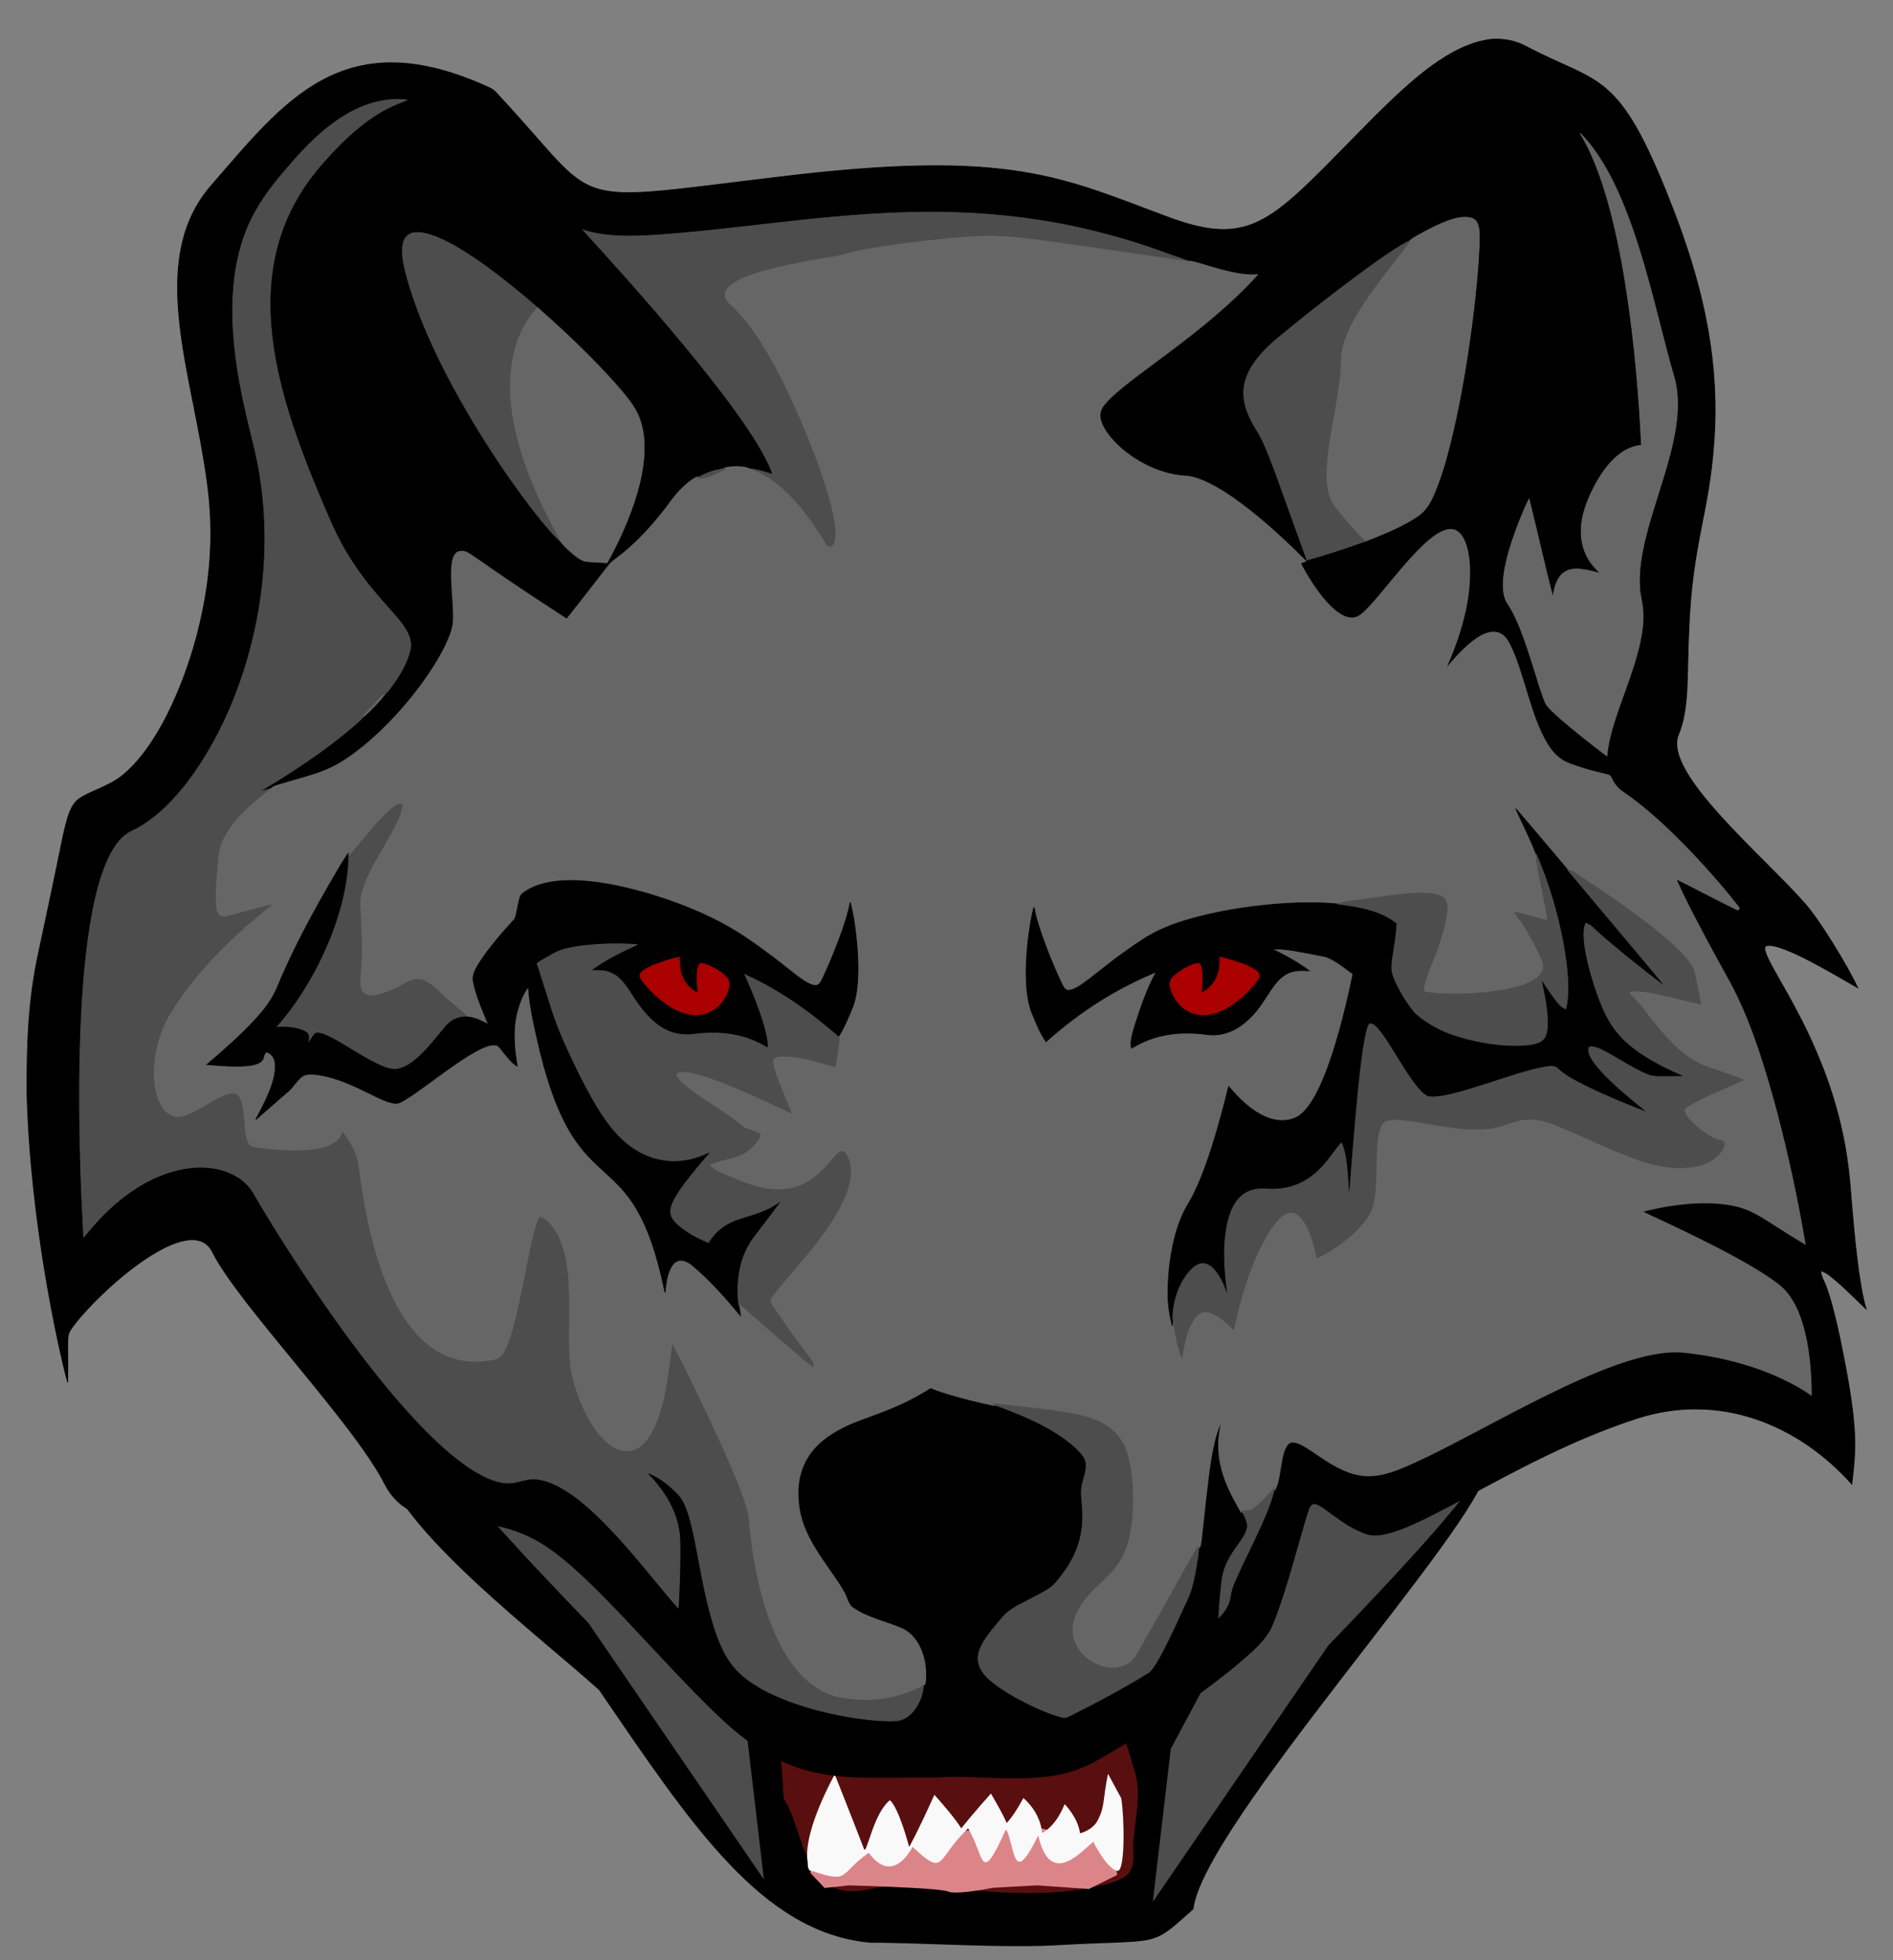 <?xml version="1.0" encoding="UTF-8" standalone="no"?>
<svg
   xmlns:dc="http://purl.org/dc/elements/1.1/"
   xmlns:cc="http://creativecommons.org/ns#"
   xmlns:rdf="http://www.w3.org/1999/02/22-rdf-syntax-ns#"
   xmlns:svg="http://www.w3.org/2000/svg"
   xmlns="http://www.w3.org/2000/svg"
   xmlns:sodipodi="http://sodipodi.sourceforge.net/DTD/sodipodi-0.dtd"
   xmlns:inkscape="http://www.inkscape.org/namespaces/inkscape"
   version="1.1"
   id="Layer_1"
   x="0px"
   y="0px"
   viewBox="0 0 1715.879 1777"
   enable-background="new 0 0 1715.879 1646.888"
   xml:space="preserve"
   inkscape:version="0.91 r13725"
   sodipodi:docname="wolfwithjawopen.svg"
   width="1715.879"
   height="1777"><rect x="0" y="0" width="1715.879" height="1777" fill="#808080" stroke="none"/><defs
     id="defs238436"><filter
       id="filter4039"
       style="color-interpolation-filters:sRGB"><feGaussianBlur
         stdDeviation="2.574"
         id="feGaussianBlur4041" /></filter></defs><sodipodi:namedview
     pagecolor="#ffffff"
     bordercolor="#666666"
     borderopacity="1"
     objecttolerance="10"
     gridtolerance="10"
     guidetolerance="10"
     inkscape:pageopacity="0"
     inkscape:pageshadow="2"
     inkscape:window-width="1916"
     inkscape:window-height="1035"
     id="namedview238434"
     showgrid="false"
     showguides="true"
     inkscape:guide-bbox="true"
     inkscape:zoom="0.20929455"
     inkscape:cx="1179.5918"
     inkscape:cy="71.428571"
     inkscape:window-x="4"
     inkscape:window-y="1"
     inkscape:window-maximized="1"
     inkscape:current-layer="g239115" /><g
     id="g239115"
     transform="translate(0,130.112)"><g
       id="g239147"
       transform="translate(0,-118)"><g
         transform="matrix(4.886,0,0,5.646,497.223,-3526.888)"
         id="layer1"><g
           id="g4043"><g
             id="g3142"><path
               style="fill:#000000;fill-opacity:1;fill-rule:evenodd;stroke:#000000;stroke-width:0.199px;stroke-linecap:butt;stroke-linejoin:miter;stroke-opacity:1"
               d="m -30.194,858.696 c 4.567,10.754 28.19,26.244 39.624,35.127 17.295,21.925 30.29,38.983 50.288,40.561 8.812,-0.04 25.416,0.957 35.512,0.355 18.622,-0.879 16.258,0.518 24.315,-5.704 1.698,-13.225 53.488,-62.032 54.199,-70.31 0.882,-8.449 -27.464,-33.94 -43.867,-23.539 -16.092,10.205 -20.186,56.203 -25.377,58.668 -22.977,2.375 -90.341,-106.289 -113.37,-106.063 -1.598,-1.187 -21.325,70.905 -21.325,70.905 z"
               id="path239071"
               inkscape:connector-curvature="0"
               sodipodi:nodetypes="ccccccsccc" /><path
               style="fill:#590f0f;fill-opacity:1;fill-rule:evenodd;stroke:#000000;stroke-width:0.143px;stroke-linecap:butt;stroke-linejoin:miter;stroke-opacity:1"
               d="m 83.249,898.596 c -12.201,-0.646 -23.343,0.346 -35.505,0.602 -3.568,0.447 -2.984,-0.595 -6.294,-0.669 -3.21,-0.072 1.048,3.64 1.556,6.581 0.351,2.029 0.385,5.265 0.572,6.219 3.474,5.165 2.534,9.323 8.358,13.927 5.406,2.827 10.928,-1.264 17.651,0.079 10.074,0.921 21.4,2.099 31.17,0.337 6.934,-1.167 8.177,-2.219 7.757,-6.214 0.104,-4.294 1.823,-8.663 0.164,-12.929 -0.63,-1.588 -1.495,-5.197 -3.017,-6.554 -2.678,-2.387 -3.172,-0.974 -8.639,-1.219 -4.052,-0.606 -9.607,-0.317 -13.773,-0.16 z"
               id="path239082"
               inkscape:connector-curvature="0"
               sodipodi:nodetypes="ccssccccccscc" /><path
               sodipodi:nodetypes="cccccscccccccccccc"
               style="fill:#dc8589"
               inkscape:connector-curvature="0"
               id="path239078"
               d="m 104.907,920.41 0.582,3.188 -5.25,2.258 -9.546,-0.586 -8.303,0.392 c 0,0 -6.813,1.21 -8.342,0.588 -1.529,-0.622 -19.958,-1.018 -19.958,-1.018 l 1.628,0.053 -4.51,0.403 -2.655,-2.437 0.249,-0.457 10.943,-2.957 7.148,-0.754 8.971,-2.567 8.036,-0.138 7.099,-0.348 9.272,1.938 z" /><path
               sodipodi:nodetypes="cccccccccccsccccccccccscc"
               style="fill:#f9f9f9"
               inkscape:connector-curvature="0"
               id="path239080"
               d="m 106.248,911.288 c 0.556,2.842 0.796,11.871 -0.725,11.646 -1.947,-0.289 -4.447,-4.626 -4.447,-4.626 -1.595,0.82 -7.946,7.873 -10.221,-1.055 -4.75,8.337 -4.173,2.341 -5.966,-1.064 -4.932,9.543 -3.924,4.341 -7.05,-0.057 -6.046,4.884 -4.101,7.986 -10.302,2.962 -2.468,3.807 -5.429,4.173 -8.134,0.949 -5.54,3.317 -3.394,4.987 -10.302,2.962 -1.1,0.102 -0.985,-0.954 -1.031,-1.467 -0.958,-4.912 5.023,-14.081 5.023,-14.081 0,0 3.603,7.801 5.423,11.969 0.489,1.12 1.659,-5.644 4.814,-7.834 1.71,1.316 3.567,7.496 3.567,7.496 0,0 1.222,-1.729 4.684,-8.362 4.219,4.089 4.977,5.395 4.977,5.395 0,0 2.343,-2.551 5.507,-5.594 5.548,8.134 2.457,5.791 2.233,5.251 0,0 1.388,-0.654 3.791,-4.532 3.404,2.569 3.457,5.606 3.457,5.606 0,0 2.478,-0.864 4.194,-4.632 2.702,2.511 2.856,4.689 2.856,4.689 0,0 2.253,-0.444 3.23,-2.002 1.427,-2.276 0.967,-3.409 1.959,-7.555 z" /><path
               style="fill:#4d4d4d;fill-opacity:1;fill-rule:evenodd;stroke:none;stroke-width:0.19px;stroke-linecap:butt;stroke-linejoin:miter;stroke-opacity:1"
               d="m 141.331,861.424 -25.897,41.93 -3.342,24.58 32.58,-41.207 c 0,0 31.745,-28.194 26.732,-27.471 -5.012,0.723 -18.378,6.506 -18.378,6.506 z"
               id="path239109"
               inkscape:connector-curvature="0" /><path
               inkscape:connector-curvature="0"
               id="path239113"
               d="m 10.712,857.809 25.897,41.93 3.342,24.58 -32.58,-41.207 c 0,0 -31.745,-28.194 -26.732,-27.471 5.012,0.723 18.378,6.506 18.378,6.506 z"
               style="fill:#4d4d4d;fill-opacity:1;fill-rule:evenodd;stroke:none;stroke-width:0.19px;stroke-linecap:butt;stroke-linejoin:miter;stroke-opacity:1" /></g></g></g><path
         style="stroke:#000000;stroke-width:0.75"
         inkscape:connector-curvature="0"
         id="path238392"
         d="m 1352.888,23.467 c 4.415,0 16.294,-1.046 30.948,6.813 69.007,36.31 84.159,18.837 136.496,157.301 24.626,66.513 38.265,130.11 33.216,200.868 -4.572,66.13 -19.788,91.115 -22.796,171.528 -1.945,39.654 0.66,69.735 -9.369,93.911 -14.506,34.509 75.917,109.131 114.587,153.182 13.27,14.908 38.463,56.167 47.833,76.261 -19.93,-11.301 -66.955,-40.072 -81.762,-38.256 -11.714,1.252 21.817,41.449 46.26,100.951 26.826,64.441 28.017,110.241 30.244,135.488 2.112,24.862 6.127,70.162 12.845,92.938 -11.15,-10.429 -21.631,-21.64 -33.807,-30.913 -2.208,-1.703 -4.789,-2.79 -7.396,-3.641 0.539,5.701 3.876,10.507 5.614,15.852 4.98,14.279 8.36,29.053 11.585,43.81 18.042,86.142 14.536,102.321 11.15,133.81 -48.321,-54.265 -120.094,-83.638 -194.402,-59.705 -116.621,37.674 -211.386,115.707 -245.051,105.009 -24.157,-8.485 -38.31,-26.235 -47.486,-27.593 -3.859,-0.139 -5.075,4.258 -6.153,7.161 -9.751,31.234 -17.338,63.155 -28.688,93.877 -6.252,15.87 -6.333,21.211 -43.479,51.24 -34.704,27.661 -84.078,61.131 -121.157,81.38 -42.862,24.093 -93.218,11.296 -143.993,14.192 -84.946,0 -128.989,8.925 -195.986,-54.812 -57.145,-54.454 -113.285,-125.639 -157.249,-154.755 -61.042,-40.464 -119.031,-3.282 -146.49,-56.837 -28.119,-55.09 -132.224,-162.507 -155.667,-209.393 -19.166,-38.85 -99.647,32.17 -125.233,65.363 -8.327,11.437 -5.684,5.882 -6.118,52.718 -8.853,-32.937 -34.094,-147.46 -36.935,-264.014 0,-39.789 0.859,-79.387 9.716,-121.669 13.706,-63.535 22.848,-108.738 22.848,-108.738 3.806,-16.892 6.461,-28.39 14.244,-34.302 8.37,-6.38 26.793,-11.441 38.491,-20.571 33.688,-26.479 56.896,-84.055 68.187,-125.624 20.552,-77.04 12.406,-127.839 6.466,-163.802 -15.262,-91.309 -47.389,-183.139 6.848,-246.111 66.739,-76.482 119.963,-150.245 252.994,-88.629 4.424,1.999 7.144,6.205 10.446,9.568 92.598,99.617 54.335,94.55 251.1,71.116 212.445,-25.971 257.753,1.215 355.605,37.326 77.927,28.125 94.287,-1.398 185.598,-93.008 30.222,-29.824 67.777,-65.689 105.896,-69.29 M 318.724,89.117 c -21.831,11.576 -39.629,29.262 -55.56,47.868 -37.87,43.358 -71.089,88.888 -39.786,227.244 5.362,24.342 40.33,123.936 -10.272,254.646 -17.284,44.168 -50.697,103.081 -93.703,122.591 -60.034,27.858 -47.368,301.168 -43.479,367.746 5.918,-6.839 11.593,-13.905 18.051,-20.267 52.669,-52.591 107.391,-50.472 129.856,-27.323 5.093,5.067 8.074,11.706 11.767,17.781 37.852,63.553 139.275,219.412 206.864,248.536 24.815,10.567 27.891,-1.127 45.165,1.043 42.241,5.724 95.383,80.571 127.032,116.603 0.795,-7.343 2.341,-45.606 1.46,-63.816 -2.256,-32.261 -25.449,-53.274 -30.548,-59.34 11.498,4.006 21.379,11.741 29.574,20.606 14.479,15.109 16.879,67.511 30.217,113.153 9.955,34.089 19.779,49.05 47.356,63.92 38.528,20.539 96.374,29.434 119.992,27.767 15.849,-1.506 24.796,-22.376 24.247,-33.468 l 0.53,-0.304 c 2.39,-16.729 -2.931,-40.256 -19.902,-48.45 -14.766,-6.544 -31.226,-9.56 -44.705,-18.824 -5.458,-3.329 -5.979,-10.168 -9.047,-15.226 -12.423,-22.031 -36.835,-46.541 -40.742,-77.582 -4.728,-34.734 9.997,-58.254 41.272,-73.462 18.779,-9.58 45.505,-14.392 77.938,-35.102 0.939,-0.878 2.129,-0.278 3.155,0.096 15.354,6.51 52.031,14.844 54.699,15.252 4.829,2.639 56.56,18.054 79.963,44.879 10.424,11.557 -0.618,22.543 0.069,37.022 0.356,7.231 1.582,14.427 1.234,21.709 -0.082,31.818 -22.042,58.366 -30.861,64.068 -14.346,9.418 -32.786,14.953 -41.889,25.855 -27.784,33.03 -37.675,46.767 20.51,76.817 11.063,5.319 22.126,11.098 34.224,13.688 2.937,0.782 5.562,-1.208 8.108,-2.346 23.682,-11.854 47.069,-24.351 69.604,-38.274 7.999,-5.123 35.858,-67.038 37.952,-73.367 3.497,-10.572 7.804,-34.021 7.257,-40.655 4.39,-7.142 6.214,-101.567 23.004,-117.672 -0.791,5.18 -2.399,10.212 -2.946,15.443 -3.803,28.616 8.779,51.34 19.285,69.777 5.714,10.777 7.13,13.684 1.356,23.795 -14.041,22.979 -19.672,17.278 -22.274,72.837 11.771,-11.919 9.679,-19.652 12.097,-26.602 5.932,-18.036 34.792,-68.411 38.178,-90.453 6.157,-11.481 3.697,-43.866 17.39,-43.097 16.295,1.125 44.41,38.163 79.963,29.357 58.921,-14.961 205.138,-119.485 275.581,-110.589 38.607,4.039 80.753,16.17 112.77,37.552 -0.252,-21.588 -2.242,-43.401 -8.717,-64.085 -10.104,-31.608 -19.539,-40.623 -146.838,-100.421 33.641,-9.087 81.588,-15.352 110.91,3.407 12.914,7.987 25.594,16.382 38.656,24.134 -10.967,-64.684 -31.776,-155.77 -58.393,-215.572 -8.071,-18.333 -51.477,-93.11 -59.14,-115.699 19.667,9.742 38.969,20.241 58.74,29.774 -20.491,-26.708 -67.099,-79.556 -105.644,-105.279 -4.032,-2.868 -7.517,-6.596 -9.664,-11.081 -0.991,-1.59 -1.451,-3.998 -3.615,-4.328 -11.853,-2.885 -37.106,-8.507 -45.869,-16.712 -29.475,-26.706 -33.007,-109.844 -55.307,-112.405 -19.411,-2.688 -45.537,35.15 -50.423,40.299 15.712,-33.88 30.741,-76.302 24.108,-113.083 -1.382,-6.388 -2.894,-13.471 -8.048,-17.972 -16.557,-14.825 -55.432,40.138 -76.208,63.642 -7.474,8.122 -14.203,16.991 -25.012,13.236 -17.512,-5.776 -34.568,-34.09 -43.106,-50.51 1.486,-0.591 2.981,-1.165 4.484,-1.756 -22.152,-22.179 -74.375,-71.579 -105.592,-75.444 -42.084,-1.215 -83.894,-39.506 -79.763,-59.879 7.009,-22.013 85.652,-62.441 140.902,-122.634 -19.61,0.796 -47.467,-10.358 -57.55,-12.236 -7.752,-3.746 -16.173,-5.858 -24.177,-8.986 -36.84,-13.41 -74.792,-24.056 -113.631,-29.705 -174.289,-25.753 -342.945,31.923 -413.259,9.203 35.323,38.521 156.1,171.507 171.902,221.656 -7.891,-2.503 -15.921,-5.345 -24.308,-5.249 -13.474,-2.623 -35.153,1.621 -43.54,8.586 -3.012,0.297 -14.117,8.826 -22.022,19.563 -31.807,43.51 -52.739,54.162 -56.82,58.758 -13.34,16.903 -26.289,34.128 -39.821,50.884 -93.303,-60.386 -88.557,-62.305 -96.449,-61.817 -10.753,0.783 -6.567,30.089 -5.527,50.84 0.121,11.467 1.979,16.893 -10.246,40.151 -15.992,29.565 -45.415,65.538 -76.982,89.862 -25.134,18.846 -33.763,19.654 -72.333,31 -1.486,0.478 -3.007,0.921 -4.354,1.747 -4.545,0.687 -8.856,2.355 -13.349,3.285 52.005,-30.396 88.322,-60.503 94.928,-68.283 5,-3.937 16.457,-15.981 19.198,-20.258 3.398,-2.433 18.833,-22.434 22.943,-40.273 4.963,-23.012 -31.237,-40.074 -61.252,-93.877 -6.988,-11.993 -46.418,-96.755 -59.905,-163.428 -13.712,-68.541 -4.83,-131.277 42.15,-184.225 40.744,-46.651 65.284,-51.881 76.226,-56.915 -17.369,-1.801 -34.959,2.518 -50.289,10.653 m 1113.641,19.632 c 39.313,63.514 52.243,209.871 55.507,282.864 -23.846,1.964 -40.729,29.8 -49.511,52.387 -5.232,13.818 -7.37,29.609 -1.868,43.697 2.824,7.874 8.256,14.435 14.348,20.041 -24.756,-6.542 -38.879,-7.979 -43.306,21.77 -7.596,-29.583 -14.114,-59.453 -21.57,-89.071 -3.249,6.246 -34.179,73.012 -19.337,94.563 11.449,16.865 20.333,48.102 28.94,75.392 6.446,18.832 4.122,15.479 19.276,29.409 13.531,11.524 27.393,22.691 41.654,33.303 2.531,-26.325 15.09,-52.164 24.89,-83.517 13.994,-45.327 5.436,-54.779 4.823,-68.969 -3.883,-58.287 48.311,-134.875 30.739,-192.42 -18.071,-61.049 -36.718,-170.949 -84.585,-219.449 m -113.683,77.434 c -15.046,4.151 -37.348,16.837 -40.733,20.006 -19.018,8.033 -84.976,59.968 -104.297,75.644 -16.805,14.125 -47.883,35.072 -46.2,64.971 0.866,18.967 12.706,28.969 20.275,48.129 13.253,33.19 24.725,67.049 36.918,100.629 27.42,-7.59 69.454,-21.372 94.025,-35.719 12.366,-7.469 17.755,-10.391 29.705,-47.59 15.805,-52.214 27.765,-132.467 31.643,-188.144 1.373,-24.846 2.321,-35.679 -6.379,-38.491 -4.885,-1.504 -10.125,-0.678 -14.957,0.565 M 365.41,208.848 c -1.53,7.9 -0.069,16 1.773,23.726 24.679,99.112 119.752,229.531 141.293,246.381 3.398,4.875 8.195,8.613 12.671,12.454 3.415,2.642 7.161,5.432 11.654,5.623 5.831,0.322 11.646,0.782 17.486,1.017 23.362,-42.063 49.834,-107.907 20.779,-146.064 C 540.233,310.819 414.588,192.274 374.744,199.02 c -4.902,0.764 -8.448,5.109 -9.334,9.828 z"
         sodipodi:nodetypes="ccccccccccccccccccccccccccccccccccccccccccccccccccccccccccccccccccccccccccccccccccccccccccccccccccccccccccccccccccccccccccccccccccccccccccccccccccccccccccccccccccccccccccccccccc" /><path
         style="fill:#4d4d4d;stroke:#4d4d4d;stroke-width:0.75"
         inkscape:connector-curvature="0"
         id="path238394"
         d="m 369.017,78.462 c -9.545,4.392 -34.931,9.634 -76.226,56.915 -78.981,89.014 -46.913,199.541 -0.739,307.893 8.669,19.466 16.945,44.71 47.008,80.771 18.636,22.627 36.275,36.462 32.738,52.865 -2.738,11.88 -9.143,22.526 -16.199,32.321 -2.103,2.755 -3.867,5.892 -6.744,7.952 -5.918,3.581 -9.351,9.803 -14.479,14.296 -2.042,1.599 -3.259,3.885 -4.719,5.962 -4.782,5.632 -37.716,34.843 -94.928,68.283 4.493,-0.93 8.804,-2.599 13.349,-3.285 -10.63,9.313 -34.422,25.208 -44.922,48.138 -2.364,5.032 -3.302,10.568 -3.824,16.06 -5.079,54.876 -1.585,52.173 10.09,49.363 1.74,-0.497 34.865,-9.636 43.81,-11.237 -5.852,5.453 -64.652,47.513 -98.048,103.784 -23.272,39.43 -15.715,90.472 6.483,90.618 16.498,-1.413 45.925,-29.793 55.194,-19.189 7.884,9.162 4.468,30.242 8.917,42.35 0.895,2.99 4.006,4.137 6.831,4.458 19.534,2.673 61.983,6.979 74.14,-8.369 1.903,-2.399 2.086,-5.571 2.538,-8.473 18.277,23.093 16.827,32.473 18.511,44.192 10.301,76.133 38.489,177.242 114.552,165.888 9.396,-1.539 12.22,-0.137 19.293,-21.483 12.308,-41.131 18.54,-99.913 27.106,-109.45 8.23,2.564 13.801,10.116 17.955,17.294 18.683,35.791 5.537,98.27 13.592,129.804 13.212,53.309 51.333,95.525 74.34,38.847 8.804,-23.465 10.064,-48.72 14.114,-73.228 5.627,9.799 67.834,133 71.203,160.76 5.192,63.354 25.9,157.914 88.914,163.906 35.911,4.722 56.839,-7.103 68.091,-12.063 0.524,10.587 -8.054,31.929 -24.247,33.468 -21.659,1.529 -79.741,-6.308 -119.992,-27.767 -27.853,-15.019 -37.52,-30.24 -47.356,-63.92 -13.331,-45.613 -15.741,-98.045 -30.217,-113.153 -8.195,-8.864 -18.077,-16.599 -29.574,-20.606 4.032,4.797 28.248,26.457 30.548,59.34 0.883,18.248 -0.671,56.529 -1.46,63.816 -32.145,-36.597 -84.943,-110.9 -127.032,-116.603 -17.027,-2.138 -20.577,9.428 -45.165,-1.043 -67.705,-29.174 -169.306,-185.475 -206.864,-248.536 -3.694,-6.075 -6.674,-12.714 -11.767,-17.781 -22.398,-23.079 -77.1,-25.355 -129.856,27.323 -6.457,6.362 -12.132,13.427 -18.051,20.267 -3.852,-65.958 -16.628,-339.854 43.479,-367.746 66.074,-29.975 145.145,-182.584 113.552,-337.277 -7.557,-37.565 -45.007,-148.124 -0.93,-225.314 8.526,-15.243 19.684,-28.775 31.139,-41.889 27.878,-32.563 63.171,-62.942 105.852,-58.522 z" /><path
         style="fill:#666666;stroke:#666666;stroke-width:0.75"
         inkscape:connector-curvature="0"
         id="path238396"
         d="m 1432.365,108.749 c 47.829,48.461 66.42,158.081 84.586,219.448 17.57,57.538 -34.622,134.142 -30.739,192.42 0.611,14.156 9.163,23.667 -4.823,68.969 -9.751,31.198 -22.362,57.225 -24.89,83.517 -14.261,-10.611 -28.123,-21.779 -41.654,-33.303 -15.142,-13.919 -12.832,-10.583 -19.276,-29.409 -8.615,-27.314 -17.502,-58.543 -28.94,-75.392 -11.269,-16.363 3.63,-56.733 10.889,-75.287 2.668,-6.492 5.206,-13.045 8.447,-19.276 7.457,29.618 13.975,59.488 21.57,89.071 4.47,-30.04 18.805,-28.245 43.306,-21.77 -6.092,-5.605 -11.524,-12.167 -14.348,-20.041 -5.501,-14.088 -3.363,-29.879 1.868,-43.697 8.768,-22.551 25.648,-50.423 49.511,-52.387 -3.329,-74.425 -16.243,-219.427 -55.507,-282.863 z" /><path
         style="fill:#4d4d4d;stroke:#4d4d4d;stroke-width:0.75"
         inkscape:connector-curvature="0"
         id="path238398"
         d="m 1055.467,216.956 c 8.004,3.129 16.425,5.24 24.177,8.986 -9.195,-0.078 -18.181,-2.094 -27.245,-3.285 -138.001,-19.826 -140.038,-22.087 -191.038,-17.433 -76.02,7.188 -93.778,14.465 -101.316,15.869 -24.985,4.558 -112.435,16.866 -100.464,38.083 2.459,4.093 6.727,6.579 9.942,10.012 41.251,43.196 100.797,191.879 87.098,213.539 -2.008,3.172 -7.326,2.911 -9.021,-0.443 -35.55,-59.37 -61.17,-64.563 -71.429,-69.421 8.387,-0.096 16.417,2.746 24.308,5.249 C 684.62,367.78 563.323,234.346 528.578,196.455 c 20.145,6.509 41.594,5.892 62.477,4.867 145.891,-9.589 284.174,-49.972 464.412,15.634 z" /><path
         style="fill:#666666;stroke:#666666;stroke-width:0.75"
         inkscape:connector-curvature="0"
         id="path238400"
         d="m 1333.638,185.618 c 8.699,2.811 7.752,13.63 6.379,38.491 -3.89,55.856 -15.912,136.175 -31.643,188.144 -11.705,36.435 -16.721,39.748 -29.705,47.59 -13.053,7.622 -27.141,13.219 -41.185,18.702 -6.657,-5.083 -22.809,-24.758 -27.941,-31.547 -18.001,-23.74 1.557,-77.486 5.214,-123.051 1.055,-17.507 -2.573,-26.394 26.237,-68.613 18.889,-26.526 28.147,-36.171 36.953,-49.146 3.676,-3.442 8.517,-5.301 12.793,-7.891 11.82,-6.334 31.203,-16.279 42.898,-12.679 z" /><path
         style="fill:#4d4d4d;stroke:#4d4d4d;stroke-width:0.75"
         inkscape:connector-curvature="0"
         id="path238402"
         d="m 365.41,208.848 c 0.886,-4.719 4.432,-9.064 9.334,-9.829 27.544,-4.664 91.504,49.749 112.649,68.022 -23.616,24.17 -27.964,62.928 -22.709,96.623 8.785,55.961 38.37,102.999 43.792,115.29 C 489.092,463.791 392.61,334.688 367.183,232.573 365.34,224.848 363.88,216.748 365.41,208.848 Z" /><path
         style="fill:#666666;stroke:#666666;stroke-width:3;stroke-miterlimit:4;stroke-dasharray:none;stroke-opacity:1"
         inkscape:connector-curvature="0"
         id="path238404"
         d="m 861.361,205.224 c 50.35,-4.594 51.478,-2.617 191.038,17.433 9.064,1.191 18.051,3.207 27.245,3.285 10.089,1.879 37.9,13.034 57.55,12.236 -44.882,48.898 -106.076,85.393 -130.995,109.172 -9.112,9.072 -15.452,15.642 -4.363,32.764 13.848,20.346 44.953,39.732 74.218,40.577 31.218,3.864 83.444,53.269 105.592,75.444 -1.504,0.591 -2.998,1.165 -4.484,1.756 11.182,21.505 37.147,62.449 56.715,48.503 18.806,-13.643 68.004,-92.426 87.611,-74.87 10.796,9.431 12.606,41.689 4.71,74.105 -4.684,19.728 -12.263,38.604 -20.771,56.95 3.666,-3.863 43.799,-60.762 60.418,-32.842 9.828,16.888 16.205,46.982 25.229,71.151 14.411,37.245 25.498,38.499 41.342,43.923 8.065,2.685 16.365,4.58 24.612,6.588 2.164,0.33 2.625,2.738 3.615,4.328 2.147,4.484 5.632,8.213 9.664,11.081 39.963,26.67 87.485,81.611 105.644,105.279 -19.771,-9.534 -39.073,-20.032 -58.74,-29.774 4.93,14.532 30.142,61.101 37.535,74.644 14.175,26.3 30.229,48.101 54.812,139.876 10.038,38.534 18.528,77.486 25.186,116.751 -40.247,-23.886 -45.383,-33.268 -78.06,-35.875 -24.108,-1.625 -48.277,2.06 -71.507,8.334 32.37,15.205 98.177,45.235 126.606,67.683 24.049,18.741 28.593,66.338 28.949,96.823 -32.032,-21.392 -74.151,-33.512 -112.77,-37.552 -55.862,-7.055 -158.994,57.03 -232.806,93.381 -36.242,17.292 -53.986,25.345 -81.597,11.011 -17.473,-8.8 -30.978,-22.459 -41.142,-23.161 -13.821,-0.776 -11.147,31.457 -17.39,43.097 -6.231,6.249 -11.663,13.453 -19.094,18.381 -3.016,2.034 -6.796,1.842 -10.264,2.042 -6.883,-12.08 -13.636,-24.438 -17.121,-37.996 -6.281,-23.861 -0.372,-39.666 0.782,-47.225 -12.48,11.971 -15.76,60.825 -21.631,112.101 -1.526,8.593 1.074,-0.432 -10.324,20.293 -49.453,88.137 -48.075,86.979 -53.491,90.757 -16.484,11.957 -46.406,-0.959 -51.527,-24.117 -5.936,-25.583 25.663,-47.784 37.292,-61.382 16.373,-19.558 17.175,-46.7 16.816,-71.811 -2.517,-65.793 -32.341,-66.781 -99.778,-74.931 -8.847,-0.86 -17.625,-2.529 -26.533,-2.633 -1.651,-0.252 -38.716,-8.475 -54.699,-15.252 -1.025,-0.374 -2.216,-0.973 -3.155,-0.096 -32.105,20.501 -59.518,25.705 -77.938,35.102 -31.267,15.205 -46.001,38.721 -41.272,73.462 3.905,31.025 28.37,55.641 40.742,77.582 3.068,5.058 3.589,11.897 9.047,15.226 13.479,9.264 29.939,12.28 44.705,18.824 16.563,7.998 22.387,31.056 19.902,48.45 l -0.53,0.304 c -10.259,4.521 -31.643,16.855 -68.091,12.063 -63.012,-5.991 -83.722,-100.544 -88.914,-163.906 -3.236,-26.665 -64.136,-148.453 -71.203,-160.76 -4.05,24.508 -5.31,49.763 -14.114,73.228 -4.43,10.912 -12.056,25.953 -24.412,26.915 -12.994,1.485 -25.231,-11.786 -32.103,-22.718 -8.395,-13.166 -14.079,-27.932 -17.825,-43.045 -8.057,-31.543 5.094,-94.006 -13.592,-129.804 -4.154,-7.178 -9.725,-14.731 -17.955,-17.294 -8.566,9.537 -14.782,68.267 -27.106,109.45 -7.068,21.332 -9.889,19.943 -19.293,21.483 -76.01,11.347 -104.232,-89.611 -114.552,-165.888 -1.701,-11.833 -0.25,-21.12 -18.511,-44.192 -0.452,2.903 -0.634,6.075 -2.538,8.473 -12.182,15.38 -54.79,11.017 -74.14,8.369 -2.824,-0.322 -5.936,-1.469 -6.831,-4.458 -4.449,-12.109 -1.032,-33.188 -8.917,-42.35 -9.271,-10.607 -38.701,17.776 -55.194,19.189 -22.281,-0.146 -29.689,-51.299 -6.483,-90.618 33.333,-56.166 92.146,-98.284 98.048,-103.784 -8.822,1.579 -41.701,10.634 -43.81,11.237 -11.716,2.82 -15.162,5.441 -10.09,-49.363 0.521,-5.492 1.46,-11.028 3.824,-16.06 10.5,-22.929 34.371,-38.894 44.922,-48.138 1.347,-0.826 2.868,-1.269 4.354,-1.747 38.536,-11.336 47.189,-12.147 72.333,-31 31.514,-24.282 60.963,-60.246 76.982,-89.862 12.224,-23.257 10.367,-28.686 10.246,-40.151 -1.08,-21.564 -5.121,-50.065 5.527,-50.84 7.892,-0.488 3.148,1.432 96.449,61.817 13.531,-16.756 26.48,-33.981 39.821,-50.884 4.437,-4.998 24.827,-14.993 56.82,-58.758 8.045,-10.927 19.106,-19.275 22.022,-19.563 9.351,0.33 17.329,-5.023 25.594,-8.543 5.849,-1.086 12.097,-1.182 17.946,-0.043 10.106,4.786 35.783,9.891 71.429,69.421 3.26,6.453 31.351,11.76 -16.252,-103.732 -42.702,-102.506 -67.453,-112.195 -71.768,-119.375 -12,-21.269 75.93,-33.607 100.464,-38.083 7.326,-1.364 14.348,-4.006 21.718,-5.232 26.352,-4.778 52.946,-8.116 79.6,-10.636 M 358.145,718.643 c -13.603,9.783 -33.967,37.265 -42.584,46.4 -0.009,-0.834 -0.017,-2.512 -0.017,-3.346 -6.092,8.901 -40.057,65.247 -61.095,114.03 -6.235,14.212 -7.717,27.434 -66.762,77.234 12.862,1.26 25.855,2.112 38.743,0.817 4.441,-0.591 10.142,-1.451 11.889,-6.283 1.156,-1.894 1.086,-4.971 3.407,-5.831 4.502,1.078 7.205,5.632 7.726,9.986 1.817,16.764 -11.607,39.48 -17.538,51.249 9.69,-8.352 19.137,-16.99 28.896,-25.264 4.806,-3.928 7.648,-9.734 12.549,-13.54 4.319,-3.346 10.116,-2.399 15.139,-1.825 21.336,3.129 40.142,14.305 59.505,23.022 11.987,4.699 11.571,4.936 29.096,-6.953 25.309,-17.884 66.901,-51.791 75.513,-41.203 5.006,6.075 9.499,12.793 16.086,17.312 -2.703,-16.808 -4.354,-34.328 0.461,-50.919 2.164,-7.448 4.875,-14.974 9.803,-21.075 1.321,19.858 6.127,39.247 10.594,58.575 7.178,29.166 16.495,58.532 34.059,83.265 25.175,35.54 41.568,27.208 64.068,81.918 7.057,17.147 11.402,35.223 15.113,53.335 3.012,-32.262 14.031,-33.085 24.795,-24.595 16.13,13.583 30.174,29.409 43.549,45.643 -0.365,-2.972 -0.912,-5.91 -1.338,-8.864 0.113,-0.513 0.339,-1.538 0.461,-2.051 7.646,6.875 61.358,53.776 66.849,57.48 -0.235,-2.129 -0.33,-4.406 -1.738,-6.136 -12.376,-16.417 -24.569,-32.99 -35.875,-50.154 -0.799,-1.547 -2.346,-3.346 -1.243,-5.084 8.638,-16.576 93.497,-94.401 68.031,-132.116 -4.288,-7.147 -12.894,8.233 -21.101,15.574 -9.838,10.603 -23.986,17.208 -38.526,17.208 -17.407,0.591 -33.598,-6.805 -49.311,-13.323 -5.154,-2.451 -11.22,-4.198 -14.4,-9.317 14.952,-7.648 30.704,-2.946 44.349,-22.961 0.852,-1.59 2.538,-3.815 0.834,-5.414 -5.032,-2.816 -11.376,-2.877 -15.808,-6.883 -15.006,-13.517 -60.277,-36.933 -59.383,-47.103 10.116,-11.65 96.163,32.315 104.297,35.371 -4.421,-11.387 -16.035,-36.16 -16.825,-46.061 -0.487,-3.085 2.79,-4.875 5.414,-5.11 14.665,-1.716 37.022,5.248 51.188,9.403 1.469,-7.483 2.364,-15.07 3.381,-22.613 -0.113,-1.477 0.773,-3.468 -0.452,-4.571 5.171,-8.161 8.812,-17.147 12.497,-26.037 10.865,-25.814 1.966,-83.569 -1.834,-95.684 -1.338,8.612 -4.172,16.869 -7.013,25.064 -5.319,14.896 -11.115,29.635 -17.92,43.914 -1.417,2.746 -3.12,6.657 -6.866,6.275 -9.123,-0.686 -23.408,-15.269 -47.451,-32.633 -18.892,-13.726 -43.281,-31.177 -95.372,-48.033 -33.455,-10.573 -88.668,-23.735 -118.576,-5.345 -6.568,4.444 -5.579,3.126 -8.899,18.867 -0.626,2.851 -0.869,6.066 -3.111,8.213 -8.247,8.891 -16.165,18.103 -23.5,27.767 -12.934,17.646 -14.076,22.549 -12.471,29.201 2.816,13.019 8.369,25.203 13.418,37.457 -6.014,-3.363 -12.402,-6.422 -19.363,-7.048 -6.266,-6.857 -14.244,-11.845 -20.84,-18.355 -28.613,-28.876 -27.452,-10.629 -57.984,-2.06 -4.215,1.017 -8.96,2.112 -13.062,0.139 -10.393,-5.407 -1.94,-18.695 -4.25,-55.785 -0.626,-8.213 -0.382,-16.46 -1.052,-24.673 -1.64,-20.285 17.813,-45.39 33.598,-76.504 2.433,-4.954 4.762,-10.203 4.389,-15.869 -2.122,0.312 -4.399,0.494 -6.137,1.902 m 1015.818,2.486 c 6.292,13.844 13.349,27.376 18.694,41.646 -0.3,9.758 7.639,39.937 10.333,59.627 -10.185,-1.816 -19.849,-5.875 -30.087,-7.378 4.632,6.596 9.508,13.036 13.279,20.206 4.458,8.187 9.073,16.356 12.306,25.116 1.964,5.023 -0.695,10.507 -4.632,13.723 -20.026,16.288 -84.809,16.884 -101.325,13.219 -8.994,-1.643 14.289,-37.535 18.928,-72.089 0.669,-4.919 0.408,-11.037 -4.232,-14.009 -13.378,-8.362 -53.338,0.167 -87.037,4.232 -2.494,0.2 -4.858,1.017 -7.1,2.051 -58.054,-4.558 -121.584,6.868 -157.692,21.822 -22.434,8.918 -53.728,35.584 -72.767,49.78 -4.146,2.781 -8.352,6.205 -13.497,6.683 -3.268,0.469 -5.101,-2.642 -6.327,-5.119 -7.81,-15.748 -22.95,-52.877 -25.507,-70.143 -2.972,8.401 -13.838,69.233 -1.121,97.562 3.598,8.239 6.657,16.886 12.08,24.151 29.366,-26.576 63.26,-48.277 99.925,-63.294 -8.447,15.287 -14.036,31.947 -19.389,48.511 -1.686,6.744 -4.693,13.662 -3.172,20.71 2.199,-1.069 4.345,-2.251 6.457,-3.485 11.714,-7.123 34.762,-12.781 62.608,-8.804 24.559,3.168 41.763,-15.997 54.951,-37.057 12.662,-19.776 20.074,-21.804 36.875,-20.858 -10.359,-7.856 -21.935,-13.879 -33.476,-19.754 12.601,-0.374 24.994,2.546 37.326,4.78 12.079,2.826 12.15,-0.494 36.084,17.964 -6.061,28.617 -25.722,120.066 -52.683,130.656 -8.734,3.728 -18.859,2.59 -27.323,-1.338 -13.175,-5.892 -23.422,-16.443 -32.747,-27.167 -28.163,113.367 -37.768,95.39 -48.677,136.192 -4.171,16.043 -6.101,32.642 -6.327,49.207 -0.235,10.603 1.417,21.153 3.893,31.434 0.208,-2.468 0.382,-4.936 0.478,-7.396 0.52,2.565 3.416,25.606 8.308,36.136 2.016,-13.001 4.38,-26.698 12.723,-37.326 2.85,-3.798 8.178,-5.197 12.601,-3.589 8.682,2.738 14.991,9.603 21.483,15.6 6.309,-29.713 14.913,-59.427 30.217,-85.873 3.989,-6.501 8.334,-13.027 14.374,-17.816 3.667,-2.964 9.412,-3.763 13.332,-0.843 9.916,7.387 15.265,27.196 17.633,39.334 7.005,-2.92 13.349,-7.152 19.598,-11.411 30.344,-21.698 31.552,-34.633 33.129,-49.511 2.187,-18.124 -1.278,-47.161 6.049,-59.861 7.695,-13.656 59.606,8.639 98.969,3.372 6.614,-0.704 12.793,-3.242 19.033,-5.353 23.03,-8.067 40.435,2.804 69.873,15.582 37.163,16.198 64.352,29.545 94.589,24.699 17.886,-3.306 29.589,-14.607 27.697,-22.483 -3.268,-1.738 -7.222,-1.747 -10.42,-3.711 -11.117,-6.263 -24.597,-17.696 -25.385,-24.369 -0.4,-2.816 2.668,-3.954 4.545,-5.258 15.643,-8.977 32.564,-15.4 48.946,-22.856 -12.706,-5.353 -26.133,-8.778 -38.821,-14.166 -29.431,-13.662 -46.779,-46.866 -62.104,-61.321 -1.147,-1.13 -2.277,-2.364 -2.72,-3.937 6.847,-5.319 51.107,7.941 64.902,10.533 -6.676,-33.07 -4.82,-31.246 -14.148,-42.48 -19.044,-22.664 -76.528,-60.859 -100.03,-76.365 -2.025,-1.373 -4.302,-2.26 -6.579,-3.05 -15.841,-18.175 -30.963,-36.973 -46.893,-55.058 z" /><path
         style="fill:#4d4d4d;stroke:#4d4d4d;stroke-width:0.75"
         inkscape:connector-curvature="0"
         id="path238406"
         d="m 1277.948,206.189 c -13.566,19.99 -51.588,61.279 -60.756,94.016 -2.433,7.683 -1.955,15.808 -2.433,23.743 -2.442,30.426 -11.237,60.035 -12.671,90.574 -0.63,25.214 4.908,30.491 21.553,49.667 4.51,4.884 8.517,10.29 13.844,14.357 -17.416,6.257 -35.006,12.08 -52.839,17.016 -27.413,-75.499 -36.04,-103.239 -45.626,-117.889 -14.211,-22.687 -16.995,-42.105 0.643,-64.598 9.508,-12.245 22.222,-21.353 33.989,-31.243 28.687,-23.274 87.554,-68.571 104.296,-75.643 z" /><path
         style="fill:#666666;stroke:#666666;stroke-width:0.75"
         inkscape:connector-curvature="0"
         id="path238408"
         d="m 487.392,267.041 c 21.883,19.215 43.062,39.256 62.912,60.557 19.99,21.72 26.885,31.29 30.348,42.68 11.932,38.293 -10.976,92.859 -30.365,127.77 -5.84,-0.235 -11.654,-0.695 -17.486,-1.017 -4.493,-0.191 -8.239,-2.981 -11.654,-5.623 -4.476,-3.841 -9.273,-7.578 -12.671,-12.454 -5.402,-12.246 -35.005,-59.314 -43.792,-115.29 -5.287,-33.9 -0.816,-72.546 22.708,-96.623 z" /><path
         style="fill:#4e4e4e;stroke:#4e4e4e;stroke-width:0.75"
         inkscape:connector-curvature="0"
         id="path238410"
         d="m 658.225,412.905 c -8.265,3.52 -16.243,8.873 -25.594,8.543 4.721,-3.921 16.973,-8.41 25.594,-8.543 z" /><path
         style="fill:#666666;stroke:#666666;stroke-width:0.75"
         inkscape:connector-curvature="0"
         id="path238412"
         d="m 334.376,631.476 c 5.128,-4.493 8.56,-10.716 14.479,-14.296 -2.821,4.403 -14.401,16.481 -19.198,20.258 1.46,-2.077 2.676,-4.363 4.719,-5.962 z" /><path
         style="fill:#4d4d4d;stroke:#4d4d4d;stroke-width:0.75"
         inkscape:connector-curvature="0"
         id="path238414"
         d="m 358.145,718.643 c 1.738,-1.408 4.015,-1.59 6.136,-1.903 1.271,19.276 -40.241,64.495 -37.987,92.373 0.669,8.213 0.426,16.46 1.052,24.673 2.31,37.102 -6.141,50.38 4.25,55.785 4.102,1.973 8.847,0.878 13.062,-0.139 30.533,-8.57 29.372,-26.816 57.984,2.06 6.596,6.509 14.574,11.498 20.84,18.355 -6.953,-0.278 -14.001,2.407 -18.563,7.743 -13.74,15.98 -28.322,36.67 -44.627,39.647 -17.758,3.491 -63.785,-37.317 -74.662,-32.294 -2.781,3.146 -4.623,6.996 -7.083,10.394 0.773,-3.754 2.842,-8.891 -1.086,-11.593 -8.317,-4.875 -18.45,-4.849 -27.801,-4.389 20.283,-22.118 63.165,-84.116 65.901,-154.312 8.756,-9.283 28.86,-36.53 42.584,-46.4 z" /><path
         style="stroke:#000000;stroke-width:0.75"
         inkscape:connector-curvature="0"
         id="path238416"
         d="m 1373.963,721.129 c 13.883,15.761 129.006,152.66 135.992,161.716 -13.701,-9.969 -51.58,-39.658 -66.579,-54.404 -1.729,-1.53 -3.85,-2.494 -5.866,-3.528 -6.538,14.127 6.858,55.328 12.758,70.56 9.539,23.721 20.084,44.075 77.052,68.265 -7.613,0.322 -15.235,0.148 -22.848,0.235 -4.302,0.07 -8.63,-0.556 -12.558,-2.355 -21.256,-9.286 -42.72,-27.1 -51.371,-24.351 -6.077,12.975 41.807,49.993 53.535,59.549 -15.992,-5.985 -68.146,-26.724 -80.484,-38.613 -3.877,-3.397 -3.893,-5.481 -24.621,-0.4 -33.994,9.039 -81.274,28.656 -95.354,23.934 -16.394,-8.051 -41.665,-68.116 -52.153,-65.563 -2.538,2.807 -2.929,6.77 -3.737,10.316 -6.326,34.998 -11.93,111.244 -14.687,147.072 -1.563,-10.478 -1.151,-36.586 -7.074,-49.346 -9.214,8.073 -23.83,44.813 -67.787,41.689 -15.746,-1.188 -27.125,5.006 -33.407,23.56 -7.23,21.967 -5.096,51.469 -1.521,74.227 -3.025,-7.544 -11.89,-33.526 -25.368,-29.879 -5.162,1.425 -8.76,5.762 -11.984,9.768 -13.46,18.068 -12.544,37.214 -13.314,46.321 -2.477,-10.281 -4.128,-20.832 -3.893,-31.434 0.342,-25.082 5.152,-56.974 17.998,-78.399 16.411,-26.673 29.552,-77 37.005,-107 9.325,10.724 19.571,21.275 32.747,27.167 8.465,3.928 18.589,5.067 27.323,1.338 26.946,-10.583 46.528,-101.597 52.683,-130.656 -23.911,-18.44 -24.061,-15.151 -36.084,-17.964 -12.332,-2.234 -24.725,-5.154 -37.326,-4.78 11.541,5.875 23.117,11.898 33.476,19.754 -6.787,-0.382 -14.027,-0.582 -20.171,2.79 -15.938,8.482 -19.483,31.247 -41.672,46.999 -8.595,6.153 -19.406,9.49 -29.983,8.126 -41.897,-5.985 -62.621,9.156 -69.065,12.289 -1.521,-7.048 1.486,-13.966 3.172,-20.71 5.353,-16.564 10.942,-33.224 19.389,-48.511 -36.666,15.018 -70.56,36.718 -99.925,63.294 -5.423,-7.265 -8.482,-15.913 -12.08,-24.151 -12.633,-28.143 -1.953,-88.873 1.121,-97.562 2.556,17.257 17.69,54.382 25.507,70.143 1.225,2.477 3.059,5.588 6.327,5.119 9.927,-0.922 26.077,-17.934 53.517,-37.048 17.781,-12.448 32.038,-23.56 83.144,-34.076 42.937,-8.511 126.516,-16.984 160.508,10.316 -1.99,39.926 -13.063,36.301 7.517,68.813 3.137,4.606 5.901,9.577 10.047,13.384 10.003,8.447 21.596,14.974 34.033,19.067 24.623,8.212 62.376,13.445 78.381,5.884 12.532,-6.222 3.274,-43.053 0.426,-57.063 5.475,7.848 10.359,16.156 16.686,23.378 1.634,1.747 3.737,2.955 5.753,4.224 6.99,-24.849 -4.574,-89.805 -26.489,-139.859 -5.347,-14.27 -12.404,-27.801 -18.696,-41.645 m -268.22,134.575 c 0.139,5.588 0.026,11.359 -2.112,16.625 -2.564,6.987 -7.969,12.706 -14.583,16.052 0.165,-3.986 2.503,-28.139 -3.45,-26.958 -5.067,0.678 -9.612,3.311 -13.975,5.814 -12.903,8.339 -12.627,11.973 -8.865,21.205 7.252,16.59 24.554,25.185 45.192,15.217 12.097,-5.997 22.509,-15.157 30.782,-25.768 3.515,-5.305 6.186,-7.585 -7.822,-14.201 -8.116,-3.423 -16.572,-6.074 -25.167,-7.986 z" /><path
         style="stroke:#000000;stroke-width:0.75"
         inkscape:connector-curvature="0"
         id="path238418"
         d="m 298.361,790.159 c 5.675,-9.516 10.924,-19.319 17.181,-28.462 0,56.665 -33.807,122.679 -65.884,157.658 9.351,-0.461 19.484,-0.487 27.801,4.389 3.928,2.703 1.86,7.839 1.086,11.593 2.459,-3.398 4.302,-7.248 7.083,-10.394 10.875,-5.022 56.903,35.785 74.662,32.294 16.3,-2.976 30.864,-23.641 44.627,-39.647 4.563,-5.336 11.611,-8.021 18.563,-7.743 6.961,0.626 13.349,3.685 19.363,7.048 -5.049,-12.254 -10.603,-24.438 -13.418,-37.457 -1.606,-6.656 -0.469,-11.546 12.471,-29.201 7.335,-9.664 15.252,-18.876 23.5,-27.767 2.242,-2.147 2.486,-5.362 3.111,-8.213 3.316,-15.718 2.32,-14.416 8.899,-18.867 29.899,-18.385 85.091,-5.237 118.576,5.345 50.905,16.473 74.998,33.231 95.372,48.033 24.067,17.382 38.329,31.947 47.451,32.633 3.746,0.382 5.449,-3.528 6.866,-6.275 7.81,-16.387 22.259,-51.766 24.934,-68.978 3.714,11.84 12.786,69.663 1.834,95.684 -3.685,8.891 -7.326,17.877 -12.497,26.037 -10.732,-9.003 -41.826,-36.878 -84.699,-56.35 6.087,13.096 22.488,52.056 20.971,66.544 -5.388,-2.485 -10.351,-5.875 -15.991,-7.813 -52.306,-19.1 -68.796,21.63 -109.494,-43.462 -12.964,-19.848 -21.663,-19.181 -35.449,-18.92 12.897,-9.786 27.523,-16.895 42.202,-23.569 -17.399,-1.295 -34.945,-0.895 -52.214,1.616 -13.916,2.157 -16.845,1.639 -38.387,15.365 6.031,18.303 11.307,36.857 17.929,54.969 8.591,22.749 27.796,62.71 43.254,85.308 17.609,26.217 43.093,43.053 73.323,37.796 8.3,-1.173 16.113,-4.328 23.639,-7.882 -9.588,11.093 -34.001,38.76 -37.074,52.613 -2.452,12.871 22.052,25.257 34.137,30.235 14.582,-23.235 32.944,-20.478 53.517,-30.435 4.806,-2.208 9.151,-5.267 13.566,-8.152 -8.682,11.871 -17.694,23.5 -26.55,35.241 -12.584,17.364 -15.443,39.925 -12.819,60.757 0.426,2.955 0.973,5.892 1.338,8.864 -13.375,-16.234 -27.419,-32.06 -43.549,-45.643 -7.982,-6.296 -15.265,-6.51 -19.884,2.703 -3.346,6.796 -4.215,14.444 -4.91,21.892 -29.584,-144.389 -77.346,-72.685 -113.24,-218.518 -4.467,-19.328 -9.273,-38.717 -10.594,-58.575 -4.928,6.101 -7.639,13.627 -9.803,21.075 -4.815,16.591 -3.163,34.111 -0.461,50.919 -6.588,-4.519 -11.081,-11.237 -16.086,-17.312 -10.619,-13.056 -70.206,40.83 -90.027,50.206 -11.229,5.513 -40.375,-20.129 -74.088,-25.073 -5.023,-0.574 -10.82,-1.521 -15.139,1.825 -4.902,3.807 -7.743,9.612 -12.549,13.54 -9.76,8.273 -19.206,16.912 -28.896,25.264 6.072,-12.048 19.352,-34.512 17.538,-51.249 -0.521,-4.354 -3.224,-8.908 -7.726,-9.986 -7.479,2.773 10.045,17.576 -54.039,11.298 59.025,-49.783 60.405,-62.743 66.762,-77.234 12.703,-29.46 27.912,-57.783 43.911,-85.567 m 282.456,80.006 c -2.103,2.416 0.504,5.267 1.825,7.361 7.413,9.655 16.634,18.007 27.176,24.117 37.304,21.17 56.626,-17.846 49.728,-26.35 -5.748,-7.394 -19.092,-14.004 -24.716,-13.879 -4.477,3.881 -2.486,20.615 -2.181,26.984 -13.426,-6.912 -17.057,-18.258 -16.964,-32.686 -8.798,2.071 -28.999,7.589 -34.868,14.453 z" /><path
         style="fill:#4d4d4d;stroke:#4d4d4d;stroke-width:0.75"
         inkscape:connector-curvature="0"
         id="path238420"
         d="m 1392.657,762.775 c 21.003,47.97 33.771,113.971 26.489,139.859 -2.016,-1.269 -4.119,-2.477 -5.753,-4.224 -6.327,-7.222 -11.211,-15.53 -16.686,-23.378 2.911,14.322 6.518,28.758 5.831,43.488 -1.027,13.061 -4.707,16.941 -30.183,17.216 -18.485,-0.435 -36.918,-3.676 -54.456,-9.525 -12.436,-4.093 -24.03,-10.62 -34.033,-19.067 -4.957,-4.551 -18.073,-24.127 -21.579,-36.683 -2.643,-9.019 2.914,-23.419 4.015,-45.513 -15.009,-12.054 -34.684,-15.122 -53.213,-17.477 2.242,-1.034 4.606,-1.851 7.1,-2.051 33.462,-4.036 73.63,-12.612 87.037,-4.232 4.641,2.972 4.901,9.09 4.232,14.009 -4.634,34.515 -27.909,70.449 -18.928,72.089 16.479,3.658 81.273,3.09 101.325,-13.219 3.937,-3.216 6.596,-8.699 4.632,-13.723 -3.233,-8.76 -7.848,-16.929 -12.306,-25.116 -3.772,-7.17 -8.647,-13.61 -13.279,-20.206 10.238,1.503 19.902,5.562 30.087,7.378 -2.74,-20.033 -10.64,-49.629 -10.332,-59.625 z" /><path
         style="fill:#4d4d4d;stroke:#4d4d4d;stroke-width:0.75"
         inkscape:connector-curvature="0"
         id="path238422"
         d="m 1420.858,776.184 c 2.277,0.791 4.554,1.677 6.579,3.05 31.03,20.473 104.393,68.8 108.66,91.209 1.877,9.203 3.659,18.424 5.519,27.636 -14.97,-2.813 -58.084,-15.829 -64.902,-10.533 0.443,1.573 1.573,2.807 2.72,3.937 7.205,6.796 12.775,15.052 19.033,22.683 35.609,44.865 46.935,38.076 81.892,52.805 -16.382,7.457 -33.303,13.879 -48.946,22.856 -1.877,1.304 -4.945,2.442 -4.545,5.258 0.911,7.707 16.978,19.632 25.385,24.369 3.198,1.964 7.152,1.973 10.42,3.711 1.008,4.198 -1.668,8.065 -4.423,10.933 -16.397,17.813 -50.116,13.632 -73.019,5.449 -30.791,-11.226 -64.412,-28.451 -82.24,-34.241 -24.04,-8.073 -35.915,3.754 -51.51,5.414 -39.576,5.296 -91.241,-17.086 -98.969,-3.372 -9.454,16.389 -0.606,61.009 -10.933,80.302 -9.477,18.47 -36.378,35.702 -47.842,40.481 -2.367,-12.13 -7.715,-31.945 -17.633,-39.334 -3.92,-2.92 -9.664,-2.12 -13.332,0.843 -6.04,4.789 -10.385,11.315 -14.374,17.816 -15.304,26.446 -23.908,56.159 -30.217,85.873 -6.492,-5.997 -12.801,-12.862 -21.483,-15.6 -4.424,-1.608 -9.751,-0.209 -12.601,3.589 -8.343,10.629 -10.707,24.325 -12.723,37.326 -4.9,-10.547 -7.775,-33.505 -8.308,-36.136 0.701,-25.287 14.539,-45.855 24.821,-48.694 4.432,-1.199 8.891,1.225 11.854,4.424 6.761,7.083 9.942,16.547 13.514,25.455 -3.573,-22.746 -5.711,-52.254 1.521,-74.227 6.275,-18.533 17.639,-24.751 33.407,-23.56 43.9,3.12 58.63,-33.666 67.787,-41.689 5.918,12.748 5.513,38.878 7.074,49.346 4.653,-60.463 11.42,-149.641 18.424,-157.388 10.489,-2.554 35.757,57.51 52.153,65.563 14.076,4.72 61.274,-14.873 95.354,-23.934 20.533,-5.033 20.586,-3.136 24.621,0.4 12.339,11.888 64.492,32.627 80.484,38.613 -12.009,-9.786 -59.608,-46.582 -53.535,-59.549 8.648,-2.747 30.16,15.085 51.371,24.351 3.928,1.799 8.256,2.425 12.558,2.355 7.613,-0.087 15.235,0.087 22.848,-0.235 -56.191,-23.861 -67.2,-43.766 -77.052,-68.265 -5.926,-15.297 -19.26,-56.508 -12.758,-70.56 9.785,5.019 -2.955,-2.198 38.595,31.677 11.202,8.856 22.3,17.851 33.85,26.255 -7.996,-10.365 -63.608,-75.862 -89.099,-106.662 z" /><path
         style="fill:#4d4d4d;stroke:#4d4d4d;stroke-width:0.75"
         inkscape:connector-curvature="0"
         id="path238424"
         d="m 577.48,844.302 c -14.679,6.674 -29.305,13.783 -42.202,23.569 5.953,-0.113 12.176,-0.495 17.799,1.851 15.882,6.42 19.5,26.276 37.796,43.028 19.142,18.013 36.742,12.728 45.348,12.063 36.368,-2.474 52.658,9.87 59.992,13.253 1.518,-14.493 -14.894,-53.471 -20.971,-66.544 42.081,19.113 72.428,46.055 84.699,56.35 1.225,1.104 0.339,3.094 0.452,4.571 -1.017,7.543 -1.912,15.13 -3.381,22.613 -14.166,-4.156 -36.523,-11.119 -51.188,-9.403 -2.625,0.235 -5.901,2.025 -5.414,5.11 0.79,9.891 12.544,35.035 16.825,46.061 -8.747,-3.286 -94.169,-47.035 -104.297,-35.371 -0.894,10.174 44.37,33.579 59.383,47.103 4.432,4.006 10.776,4.067 15.808,6.883 1.703,1.599 0.017,3.824 -0.834,5.414 -13.638,20.004 -29.315,15.271 -44.349,22.961 3.181,5.119 9.247,6.866 14.4,9.317 15.713,6.518 31.904,13.914 49.311,13.323 14.539,0 28.688,-6.605 38.526,-17.208 8.142,-7.283 16.819,-22.711 21.101,-15.574 25.47,37.72 -59.41,115.573 -68.031,132.116 -1.104,1.738 0.443,3.537 1.243,5.084 11.307,17.164 23.5,33.737 35.875,50.154 1.408,1.729 1.503,4.006 1.738,6.136 -5.854,-3.949 -60.4,-51.681 -66.849,-57.48 -0.122,0.513 -0.348,1.538 -0.461,2.051 -2.625,-20.832 0.235,-43.393 12.819,-60.757 8.856,-11.741 17.868,-23.369 26.55,-35.241 -4.415,2.885 -8.76,5.944 -13.566,8.152 -20.305,9.827 -38.991,7.288 -53.517,30.435 -9.768,-4.024 -19.293,-9.056 -27.28,-16.034 -12.146,-11.197 -11.634,-18.395 30.217,-66.814 -7.526,3.554 -15.339,6.709 -23.639,7.882 -16.391,2.851 -33.685,-1.304 -47.321,-10.742 -18.316,-12.317 -31.79,-32.867 -49.945,-69.134 -23.776,-49.455 -20.154,-46.347 -37.24,-98.196 5.892,-3.754 11.889,-7.387 18.181,-10.437 10.936,-5.491 44.018,-8.659 72.422,-6.545 z" /><path
         style="fill:#aa0000;stroke:#aa0000;stroke-width:0.75"
         inkscape:connector-curvature="0"
         id="path238426"
         d="m 615.684,855.713 c -0.094,14.501 3.584,25.797 16.964,32.686 -0.3,-6.259 -2.286,-23.111 2.181,-26.984 5.669,-0.126 19.006,6.533 24.716,13.879 6.745,8.316 -12.254,47.616 -49.728,26.35 -10.542,-6.11 -19.763,-14.461 -27.176,-24.117 -1.321,-2.094 -3.928,-4.945 -1.825,-7.361 5.87,-6.865 26.073,-12.384 34.868,-14.453 z" /><path
         style="fill:#aa0000;stroke:#aa0000;stroke-width:0.75"
         inkscape:connector-curvature="0"
         id="path238428"
         d="m 1105.743,855.704 c 8.275,1.841 30.124,7.802 35.206,14.626 1.721,2.659 -0.782,5.397 -2.216,7.561 -8.274,10.611 -18.685,19.771 -30.782,25.768 -20.436,9.87 -37.861,1.551 -45.192,-15.217 -3.766,-9.239 -4.031,-12.871 8.865,-21.205 4.363,-2.503 8.908,-5.136 13.975,-5.814 5.879,-1.166 3.639,22.393 3.45,26.958 6.614,-3.346 12.019,-9.064 14.583,-16.052 2.137,-5.266 2.25,-11.037 2.111,-16.625 z" /><path
         style="fill:#4d4d4d;stroke:#4d4d4d;stroke-width:0.75"
         inkscape:connector-curvature="0"
         id="path238430"
         d="m 900.156,1260.802 c 7.732,0.091 53.607,5.69 65.754,7.752 23.157,3.899 44.175,9.95 53.552,31.608 8.802,20.445 7.812,55.316 5.892,69.273 -5.158,45.08 -29.916,48.681 -45.73,73.271 -26.563,39.292 21.883,69.203 44.262,52.97 4.884,-3.407 7.483,-8.943 10.342,-13.966 45.86,-80.728 46.596,-84.395 52.101,-91.513 0.443,5.371 -0.921,10.637 -1.66,15.921 -4.561,27.337 -7.71,29.504 -13.071,41.707 -3.296,7.344 -22.928,51.558 -30.478,56.394 -22.535,13.922 -45.922,26.42 -69.604,38.274 -2.546,1.138 -5.171,3.129 -8.108,2.346 -15.958,-3.416 -52.949,-21.207 -67.874,-35.545 -18.561,-18.241 -5.256,-33.089 13.14,-54.96 5.849,-7.005 14.287,-10.985 22.231,-15.104 23.717,-12.482 22.611,-10.895 34.884,-27.706 21.008,-29.949 15.026,-56.117 14.4,-68.822 -0.688,-14.481 10.356,-25.464 -0.069,-37.022 -23.511,-26.947 -74.905,-42.113 -79.964,-44.878 z" /><path
         style="fill:#4d4d4d;stroke:#4d4d4d;stroke-width:0.75"
         inkscape:connector-curvature="0"
         id="path238432"
         d="m 1135.934,1355.705 c 7.431,-4.928 12.862,-12.132 19.094,-18.381 -3.354,21.83 -32.502,73.192 -38.178,90.453 -2.452,7.048 -0.286,14.642 -12.097,26.602 0.521,-11.133 1.547,-22.231 2.833,-33.294 2.941,-26.424 25.473,-38.632 22.961,-52.135 -0.913,-4.006 -2.972,-7.613 -4.875,-11.202 3.466,-0.201 7.246,-0.01 10.262,-2.043 z" /></g></g></svg>
